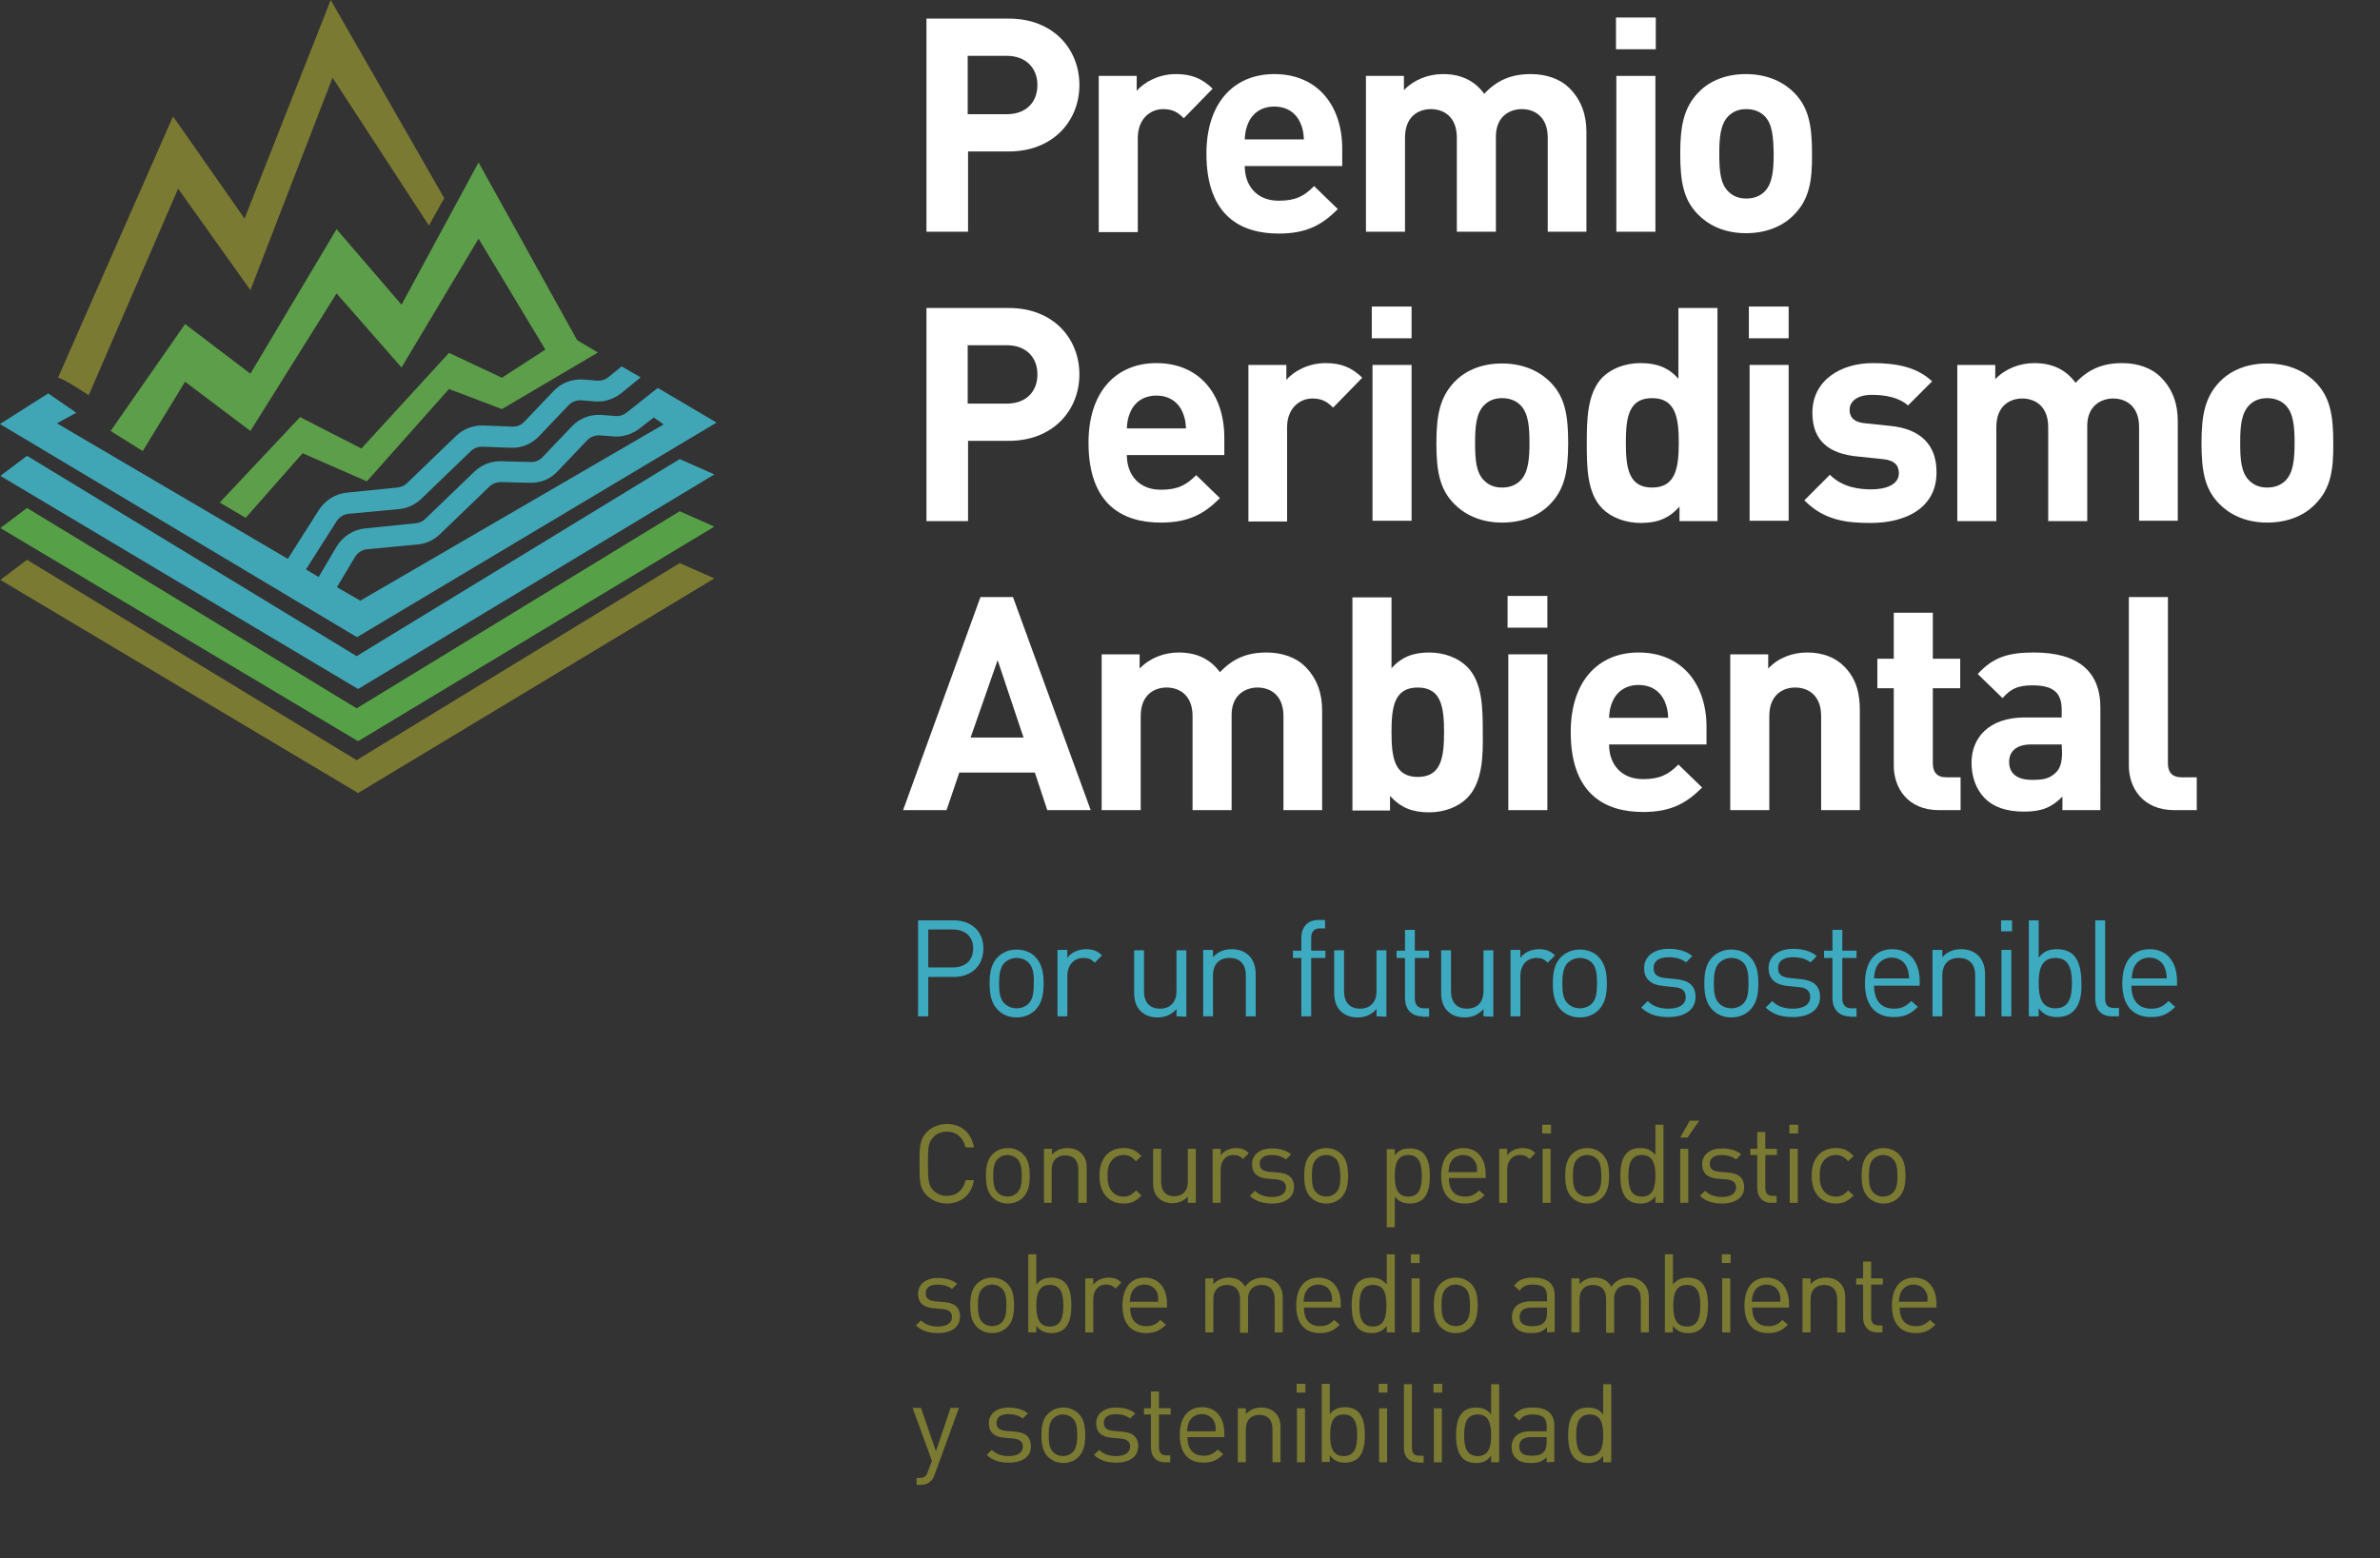 <?xml version="1.0" encoding="utf-8"?>
<!-- Generator: Adobe Illustrator 27.7.0, SVG Export Plug-In . SVG Version: 6.00 Build 0)  -->
<svg version="1.1" id="Layer_1" xmlns="http://www.w3.org/2000/svg" xmlns:xlink="http://www.w3.org/1999/xlink" x="0px" y="0px"
	 viewBox="0 0 652 427" style="enable-background:new 0 0 652 427;" xml:space="preserve">
<rect x="0" y="0" width="652" height="427" fill="#333333" stroke="none"/>
<style type="text/css">
	.st0{fill:#FFFFFF;}
	.st1{fill:#3DAAC0;}
	.st2{fill:#7B7A32;}
	.st3{fill:#40A6B6;}
	.st4{fill:#56A147;}
	.st5{fill:#5C9E49;}
</style>
<g>
	<path class="st0" d="M276.4,41.5h-11.2v22h-11.4V5.1h22.6c12.1,0,19.3,8.3,19.3,18.2S288.4,41.5,276.4,41.5z M275.8,15.3h-10.7v16
		h10.7c5.2,0,8.4-3.2,8.4-8C284.2,18.6,281,15.3,275.8,15.3z"/>
	<path class="st0" d="M324.3,32.4c-1.6-1.6-3-2.5-5.7-2.5c-3.3,0-6.9,2.5-6.9,7.9v25.8H301V20.8h10.4v4.1c2.1-2.5,6.2-4.6,10.7-4.6
		c4.2,0,7.1,1.1,10.1,4L324.3,32.4z"/>
	<path class="st0" d="M341,45.5c0,5.5,3.4,9.5,9.3,9.5c4.7,0,7-1.3,9.7-4l6.5,6.3c-4.3,4.3-8.5,6.7-16.2,6.7
		c-10.1,0-19.8-4.6-19.8-21.9c0-13.9,7.5-21.8,18.6-21.8c11.9,0,18.6,8.7,18.6,20.4v4.8C367.7,45.5,341,45.5,341,45.5z M356.2,33.6
		c-1.1-2.5-3.5-4.4-7.1-4.4s-6,1.9-7.1,4.4c-0.7,1.6-0.9,2.7-1,4.6h16.2C357.1,36.3,356.9,35.1,356.2,33.6z"/>
	<path class="st0" d="M424,63.5V37.7c0-5.8-3.7-7.8-7.1-7.8c-3.3,0-7.1,2-7.1,7.5v26.1h-10.7V37.7c0-5.8-3.7-7.8-7.1-7.8
		s-7.1,2-7.1,7.8v25.8h-10.7V20.8h10.4v3.9c2.8-2.9,6.7-4.4,10.7-4.4c4.8,0,8.6,1.7,11.3,5.4c3.6-3.8,7.5-5.4,12.8-5.4
		c4.3,0,8.1,1.4,10.5,3.8c3.4,3.4,4.7,7.5,4.7,12.1v27.3C434.6,63.5,424,63.5,424,63.5z"/>
	<path class="st0" d="M442.7,13.5V4.8h10.9v8.7H442.7z M442.8,63.5V20.8h10.7v42.7H442.8z"/>
	<path class="st0" d="M491.6,58.7c-2.6,2.8-7,5.2-13.3,5.2s-10.6-2.5-13.2-5.2c-3.9-4-4.8-8.9-4.8-16.6s1-12.5,4.8-16.6
		c2.6-2.8,6.9-5.2,13.2-5.2c6.3,0,10.7,2.5,13.3,5.2c3.9,4,4.8,8.9,4.8,16.6C496.5,49.9,495.5,54.7,491.6,58.7z M483.4,31.8
		c-1.2-1.2-2.9-1.9-5-1.9s-3.7,0.7-4.9,1.9c-2.2,2.2-2.5,5.9-2.5,10.3s0.2,8.2,2.5,10.4c1.2,1.2,2.8,1.9,4.9,1.9s3.8-0.7,5-1.9
		c2.2-2.2,2.5-6,2.5-10.4C485.8,37.7,485.6,34,483.4,31.8z"/>
	<path class="st0" d="M276.4,120.8h-11.2v22h-11.4V84.4h22.6c12.1,0,19.3,8.3,19.3,18.2S288.4,120.8,276.4,120.8z M275.8,94.6h-10.7
		v16h10.7c5.2,0,8.4-3.2,8.4-8C284.2,97.8,281,94.6,275.8,94.6z"/>
	<path class="st0" d="M308.7,124.7c0,5.5,3.4,9.5,9.3,9.5c4.7,0,7-1.3,9.7-4l6.5,6.3c-4.3,4.3-8.5,6.7-16.2,6.7
		c-10.1,0-19.8-4.6-19.8-21.9c0-13.9,7.5-21.8,18.6-21.8c11.9,0,18.6,8.7,18.6,20.4v4.8C335.4,124.7,308.7,124.7,308.7,124.7z
		 M323.9,112.8c-1.1-2.5-3.5-4.4-7.1-4.4s-6,1.9-7.1,4.4c-0.7,1.6-0.9,2.7-1,4.6h16.2C324.8,115.5,324.6,114.4,323.9,112.8z"/>
	<path class="st0" d="M365.2,111.7c-1.6-1.6-3-2.5-5.7-2.5c-3.3,0-6.9,2.5-6.9,7.9v25.8H342V100h10.4v4.1c2.1-2.5,6.2-4.6,10.7-4.6
		c4.2,0,7.1,1.1,10.1,4L365.2,111.7z"/>
	<path class="st0" d="M375.8,92.7V84h10.9v8.7H375.8z M376,142.8V100h10.7v42.7H376V142.8z"/>
	<path class="st0" d="M424.8,138c-2.6,2.8-7,5.2-13.3,5.2s-10.6-2.5-13.2-5.2c-3.9-4-4.8-8.9-4.8-16.6s1-12.5,4.8-16.6
		c2.6-2.8,6.9-5.2,13.2-5.2c6.3,0,10.7,2.5,13.3,5.2c3.9,4,4.8,8.9,4.8,16.6C429.6,129.2,428.6,134,424.8,138z M416.5,111
		c-1.2-1.2-2.9-1.9-5-1.9s-3.7,0.7-4.9,1.9c-2.2,2.2-2.5,5.9-2.5,10.3s0.2,8.2,2.5,10.4c1.2,1.2,2.8,1.9,4.9,1.9s3.8-0.7,5-1.9
		c2.2-2.2,2.5-6,2.5-10.4C419,116.9,418.7,113.2,416.5,111z"/>
	<path class="st0" d="M460.1,142.8v-4c-2.9,3.3-6.1,4.5-10.6,4.5c-4.2,0-8.1-1.5-10.5-3.9c-4.3-4.3-4.3-11.6-4.3-18s0.1-13.7,4.3-18
		c2.4-2.4,6.2-3.9,10.4-3.9c4.3,0,7.6,1.1,10.4,4.3V84.4h10.7v58.4H460.1z M452.6,109.1c-6.4,0-7.2,5.2-7.2,12.2
		c0,7,0.8,12.3,7.2,12.3c6.4,0,7.3-5.3,7.3-12.3C459.9,114.4,459,109.1,452.6,109.1z"/>
	<path class="st0" d="M479.1,92.7V84H490v8.7H479.1z M479.3,142.8V100H490v42.7h-10.7V142.8z"/>
	<path class="st0" d="M512.5,143.3c-6.7,0-12.8-0.7-18.2-6.2l7-7c3.5,3.5,8.1,4,11.4,4c3.7,0,7.5-1.2,7.5-4.4c0-2.1-1.1-3.6-4.5-3.9
		l-6.7-0.7c-7.7-0.7-12.5-4.1-12.5-12c0-8.9,7.8-13.6,16.5-13.6c6.6,0,12.2,1.1,16.3,5l-6.6,6.6c-2.5-2.2-6.2-2.9-9.9-2.9
		c-4.3,0-6.1,2-6.1,4.1c0,1.6,0.7,3.4,4.4,3.7l6.7,0.7c8.4,0.8,12.7,5.3,12.7,12.5C530.7,138.8,522.6,143.3,512.5,143.3z"/>
	<path class="st0" d="M586,142.8V117c0-5.8-3.7-7.8-7.1-7.8c-3.3,0-7.1,2-7.1,7.5v26.1h-10.7V117c0-5.8-3.7-7.8-7.1-7.8
		c-3.4,0-7.1,2-7.1,7.8v25.8h-10.7V100h10.4v3.9c2.8-2.9,6.7-4.4,10.7-4.4c4.8,0,8.6,1.7,11.3,5.4c3.6-3.8,7.5-5.4,12.8-5.4
		c4.3,0,8.1,1.4,10.5,3.8c3.4,3.4,4.7,7.5,4.7,12.1v27.3H586V142.8z"/>
	<path class="st0" d="M634.4,138c-2.6,2.8-7,5.2-13.3,5.2s-10.6-2.5-13.2-5.2c-3.9-4-4.8-8.9-4.8-16.6s1-12.5,4.8-16.6
		c2.6-2.8,6.9-5.2,13.2-5.2s10.7,2.5,13.3,5.2c3.9,4,4.8,8.9,4.8,16.6C639.3,129.2,638.3,134,634.4,138z M626.1,111
		c-1.2-1.2-2.9-1.9-5-1.9s-3.7,0.7-4.9,1.9c-2.2,2.2-2.5,5.9-2.5,10.3s0.2,8.2,2.5,10.4c1.2,1.2,2.8,1.9,4.9,1.9
		c2.1,0,3.8-0.7,5-1.9c2.2-2.2,2.5-6,2.5-10.4C628.6,116.9,628.3,113.2,626.1,111z"/>
	<path class="st0" d="M286.9,222l-3.4-10.3h-20.7l-3.5,10.3h-11.9l21.2-58.4h8.9l21.3,58.4H286.9z M273.3,180.9l-7.4,21.2h14.5
		L273.3,180.9z"/>
	<path class="st0" d="M351.6,222v-25.8c0-5.8-3.7-7.8-7.1-7.8c-3.3,0-7.1,2-7.1,7.5V222h-10.7v-25.8c0-5.8-3.7-7.8-7.1-7.8
		s-7.1,2-7.1,7.8V222h-10.7v-42.7h10.4v3.9c2.8-2.9,6.7-4.4,10.7-4.4c4.8,0,8.6,1.7,11.3,5.4c3.6-3.8,7.5-5.4,12.8-5.4
		c4.3,0,8.1,1.4,10.5,3.8c3.4,3.4,4.7,7.5,4.7,12.1V222H351.6z"/>
	<path class="st0" d="M401.9,218.7c-2.4,2.4-6.2,3.9-10.4,3.9c-4.5,0-7.7-1.2-10.7-4.5v4h-10.3v-58.4h10.7v19.4
		c2.8-3.1,6-4.3,10.3-4.3c4.2,0,8,1.5,10.4,3.9c4.3,4.3,4.3,11.6,4.3,18C406.3,207,406.2,214.4,401.9,218.7z M388.4,188.4
		c-6.4,0-7.2,5.2-7.2,12.2s0.8,12.3,7.2,12.3c6.4,0,7.2-5.3,7.2-12.3C395.6,193.7,394.8,188.4,388.4,188.4z"/>
	<path class="st0" d="M413,172v-8.7h10.9v8.7H413z M413.2,222v-42.7h10.7V222H413.2z"/>
	<path class="st0" d="M440.8,204c0,5.5,3.4,9.5,9.3,9.5c4.7,0,7-1.3,9.7-4l6.5,6.3c-4.3,4.3-8.5,6.7-16.2,6.7
		c-10.1,0-19.8-4.6-19.8-21.9c0-13.9,7.5-21.8,18.6-21.8c11.9,0,18.6,8.7,18.6,20.4v4.8H440.8z M456,192.1c-1.1-2.5-3.5-4.4-7.1-4.4
		s-6,1.9-7.1,4.4c-0.7,1.6-0.9,2.7-1,4.6H457C456.9,194.8,456.7,193.7,456,192.1z"/>
	<path class="st0" d="M498.9,222v-25.8c0-5.8-3.7-7.8-7.1-7.8s-7.1,2-7.1,7.8V222H474v-42.7h10.4v3.9c2.8-3,6.7-4.4,10.7-4.4
		c4.3,0,7.7,1.4,10.1,3.8c3.4,3.4,4.3,7.5,4.3,12.1V222H498.9z"/>
	<path class="st0" d="M531.2,222c-8.7,0-12.4-6.2-12.4-12.2v-21.2h-4.5v-8.1h4.5v-12.6h10.7v12.6h7.5v8.1h-7.5v20.5
		c0,2.5,1.1,3.9,3.7,3.9h3.9v9H531.2z"/>
	<path class="st0" d="M565,222v-3.7c-2.9,2.9-5.6,4.1-10.5,4.1c-4.8,0-8.4-1.2-10.9-3.8c-2.3-2.4-3.5-5.8-3.5-9.6
		c0-6.8,4.7-12.4,14.6-12.4h10.1v-2.1c0-4.7-2.3-6.7-8-6.7c-4.1,0-6,1-8.2,3.5l-6.8-6.6c4.2-4.6,8.3-5.9,15.4-5.9
		c12,0,18.2,5.1,18.2,15.1V222H565z M564.8,204h-8.4c-3.9,0-6,1.8-6,4.8s2,4.9,6.2,4.9c3,0,4.8-0.2,6.7-2.1c1.1-1.1,1.6-2.8,1.6-5.4
		L564.8,204L564.8,204z"/>
	<path class="st0" d="M595.7,222c-8.8,0-12.5-6.2-12.5-12.2v-46.2h10.7v45.5c0,2.5,1.1,3.9,3.8,3.9h4.1v9H595.7z"/>
</g>
<g>
	<path class="st1" d="M261.3,267.7h-7v10.8h-2.8v-26.3h9.8c4.8,0,8.1,3,8.1,7.7C269.4,264.7,266.1,267.7,261.3,267.7z M261,254.7
		h-6.7v10.4h6.7c3.3,0,5.6-1.8,5.6-5.2C266.6,256.5,264.3,254.7,261,254.7z"/>
	<path class="st1" d="M283.7,276.7c-1.3,1.3-3,2.1-5.2,2.1s-3.9-0.8-5.2-2.1c-1.8-1.9-2.2-4.4-2.2-7.2s0.4-5.4,2.2-7.2
		c1.3-1.3,3-2.1,5.2-2.1s4,0.8,5.2,2.1c1.8,1.9,2.2,4.4,2.2,7.2S285.5,274.8,283.7,276.7z M281.8,263.8c-0.8-0.8-2-1.3-3.3-1.3
		s-2.4,0.5-3.3,1.3c-1.3,1.3-1.5,3.6-1.5,5.6s0.1,4.3,1.5,5.6c0.8,0.8,2,1.3,3.3,1.3s2.5-0.5,3.3-1.3c1.3-1.3,1.4-3.6,1.4-5.6
		C283.3,267.4,283.1,265.1,281.8,263.8z"/>
	<path class="st1" d="M299.9,263.8c-1-1-1.7-1.3-3.1-1.3c-2.7,0-4.4,2.1-4.4,4.9v11.1h-2.7v-18.2h2.7v2.2c1-1.5,3-2.4,5.1-2.4
		c1.7,0,3.1,0.4,4.4,1.7L299.9,263.8z"/>
	<path class="st1" d="M322.3,278.5v-2c-1.3,1.5-3.1,2.3-5.1,2.3s-3.6-0.6-4.7-1.7c-1.3-1.3-1.8-3-1.8-5.1v-11.6h2.7v11.2
		c0,3.2,1.7,4.8,4.4,4.8c2.7,0,4.5-1.7,4.5-4.8v-11.2h2.7v18.2L322.3,278.5L322.3,278.5z"/>
	<path class="st1" d="M341.3,278.5v-11.2c0-3.2-1.7-4.8-4.5-4.8s-4.5,1.7-4.5,4.8v11.2h-2.7v-18.2h2.7v2c1.3-1.5,3.1-2.2,5.1-2.2
		s3.5,0.6,4.7,1.7c1.3,1.3,1.9,3,1.9,5.1v11.6H341.3z"/>
	<path class="st1" d="M359.2,262.5v16h-2.7v-16h-2.3v-2h2.3V257c0-2.7,1.5-4.9,4.6-4.9h1.9v2.3h-1.4c-1.7,0-2.4,1-2.4,2.7v3.4h3.9v2
		H359.2z"/>
	<path class="st1" d="M377.1,278.5v-2c-1.3,1.5-3.1,2.3-5.1,2.3s-3.6-0.6-4.7-1.7c-1.3-1.3-1.8-3-1.8-5.1v-11.6h2.7v11.2
		c0,3.2,1.7,4.8,4.4,4.8c2.7,0,4.5-1.7,4.5-4.8v-11.2h2.7v18.2L377.1,278.5L377.1,278.5z"/>
	<path class="st1" d="M389.6,278.5c-3.1,0-4.7-2.2-4.7-4.9v-11.1h-2.3v-2h2.3v-5.7h2.7v5.7h3.9v2h-3.9v11.1c0,1.7,0.8,2.7,2.5,2.7
		h1.4v2.3h-1.9V278.5z"/>
	<path class="st1" d="M406.4,278.5v-2c-1.3,1.5-3.1,2.3-5.1,2.3s-3.6-0.6-4.7-1.7c-1.3-1.3-1.8-3-1.8-5.1v-11.6h2.7v11.2
		c0,3.2,1.7,4.8,4.4,4.8c2.7,0,4.5-1.7,4.5-4.8v-11.2h2.7v18.2L406.4,278.5L406.4,278.5z"/>
	<path class="st1" d="M424,263.8c-1-1-1.7-1.3-3.1-1.3c-2.7,0-4.4,2.1-4.4,4.9v11.1h-2.7v-18.2h2.7v2.2c1-1.5,3-2.4,5.1-2.4
		c1.7,0,3.1,0.4,4.4,1.7L424,263.8z"/>
	<path class="st1" d="M438,276.7c-1.3,1.3-3,2.1-5.2,2.1s-3.9-0.8-5.2-2.1c-1.8-1.9-2.2-4.4-2.2-7.2s0.4-5.4,2.2-7.2
		c1.3-1.3,3-2.1,5.2-2.1s4,0.8,5.2,2.1c1.8,1.9,2.2,4.4,2.2,7.2S439.8,274.8,438,276.7z M436.1,263.8c-0.8-0.8-2-1.3-3.3-1.3
		s-2.4,0.5-3.3,1.3c-1.3,1.3-1.5,3.6-1.5,5.6s0.1,4.3,1.5,5.6c0.8,0.8,2,1.3,3.3,1.3s2.5-0.5,3.3-1.3c1.3-1.3,1.4-3.6,1.4-5.6
		S437.4,265.1,436.1,263.8z"/>
	<path class="st1" d="M457.1,278.7c-3.1,0-5.5-0.7-7.5-2.6l1.8-1.8c1.4,1.5,3.4,2.1,5.6,2.1c3,0,4.8-1.1,4.8-3.2
		c0-1.6-0.9-2.5-3-2.7l-3-0.3c-3.5-0.3-5.4-1.9-5.4-4.9c0-3.3,2.8-5.3,6.7-5.3c2.6,0,4.9,0.6,6.5,2l-1.7,1.7c-1.3-1-3-1.4-4.8-1.4
		c-2.7,0-4.1,1.1-4.1,3c0,1.6,0.9,2.5,3.2,2.7l2.9,0.3c3.2,0.3,5.4,1.5,5.4,4.9C464.5,276.7,461.5,278.7,457.1,278.7z"/>
	<path class="st1" d="M479.5,276.7c-1.3,1.3-3,2.1-5.2,2.1s-3.9-0.8-5.2-2.1c-1.8-1.9-2.2-4.4-2.2-7.2s0.4-5.4,2.2-7.2
		c1.3-1.3,3-2.1,5.2-2.1s4,0.8,5.2,2.1c1.8,1.9,2.2,4.4,2.2,7.2S481.3,274.8,479.5,276.7z M477.6,263.8c-0.8-0.8-2-1.3-3.3-1.3
		s-2.4,0.5-3.3,1.3c-1.3,1.3-1.5,3.6-1.5,5.6s0.1,4.3,1.5,5.6c0.8,0.8,2,1.3,3.3,1.3s2.5-0.5,3.3-1.3c1.3-1.3,1.4-3.6,1.4-5.6
		S478.9,265.1,477.6,263.8z"/>
	<path class="st1" d="M491.2,278.7c-3.1,0-5.5-0.7-7.5-2.6l1.8-1.8c1.4,1.5,3.4,2.1,5.6,2.1c3,0,4.8-1.1,4.8-3.2
		c0-1.6-0.9-2.5-3-2.7l-3-0.3c-3.5-0.3-5.4-1.9-5.4-4.9c0-3.3,2.8-5.3,6.7-5.3c2.6,0,4.9,0.6,6.5,2l-1.7,1.7c-1.3-1-3-1.4-4.8-1.4
		c-2.7,0-4.1,1.1-4.1,3c0,1.6,0.9,2.5,3.2,2.7l2.9,0.3c3.2,0.3,5.4,1.5,5.4,4.9C498.6,276.7,495.6,278.7,491.2,278.7z"/>
	<path class="st1" d="M506.7,278.5c-3.1,0-4.7-2.2-4.7-4.9v-11.1h-2.3v-2h2.3v-5.7h2.7v5.7h3.9v2h-3.9v11.1c0,1.7,0.8,2.7,2.5,2.7
		h1.4v2.3h-1.9V278.5z"/>
	<path class="st1" d="M513.4,270.1c0,4,1.9,6.3,5.4,6.3c2.1,0,3.3-0.6,4.8-2.1l1.8,1.6c-1.8,1.8-3.5,2.8-6.6,2.8
		c-4.8,0-7.9-2.9-7.9-9.3c0-5.9,2.8-9.3,7.5-9.3c4.7,0,7.5,3.4,7.5,8.8v1.2H513.4z M522.4,265.1c-0.7-1.7-2.3-2.7-4.2-2.7
		s-3.5,1.1-4.2,2.7c-0.4,1-0.5,1.6-0.6,3h9.6C522.9,266.6,522.8,266.1,522.4,265.1z"/>
	<path class="st1" d="M541.1,278.5v-11.2c0-3.2-1.7-4.8-4.5-4.8s-4.5,1.7-4.5,4.8v11.2h-2.7v-18.2h2.7v2c1.3-1.5,3.1-2.2,5.1-2.2
		s3.5,0.6,4.7,1.7c1.3,1.3,1.9,3,1.9,5.1v11.6H541.1z"/>
	<path class="st1" d="M548.2,255.2v-3h3v3H548.2z M548.3,278.5v-18.2h2.7v18.2H548.3z"/>
	<path class="st1" d="M568,277.1c-1,1-2.6,1.6-4.4,1.6c-2,0-3.7-0.5-5.1-2.4v2.2h-2.7v-26.3h2.7v10.2c1.5-1.9,3.1-2.3,5.1-2.3
		c1.8,0,3.5,0.6,4.4,1.6c1.8,1.8,2.2,4.9,2.2,7.7C570.3,272.3,569.9,275.3,568,277.1z M563.1,262.5c-4,0-4.6,3.4-4.6,6.9
		s0.6,6.9,4.6,6.9c3.9,0,4.5-3.4,4.5-6.9S567,262.5,563.1,262.5z"/>
	<path class="st1" d="M578.6,278.5c-3.2,0-4.6-2.1-4.6-4.8v-21.5h2.7v21.3c0,1.8,0.6,2.7,2.4,2.7h1.4v2.3H578.6z"/>
	<path class="st1" d="M583.9,270.1c0,4,1.9,6.3,5.4,6.3c2.1,0,3.3-0.6,4.8-2.1l1.8,1.6c-1.8,1.8-3.5,2.8-6.6,2.8
		c-4.8,0-7.9-2.9-7.9-9.3c0-5.9,2.8-9.3,7.5-9.3s7.5,3.4,7.5,8.8v1.2H583.9z M593,265.1c-0.7-1.7-2.3-2.7-4.2-2.7s-3.5,1.1-4.2,2.7
		c-0.4,1-0.5,1.6-0.6,3h9.6C593.5,266.6,593.4,266.1,593,265.1z"/>
</g>
<g>
	<path class="st2" d="M259.4,329.8c-2.1,0-4-0.8-5.5-2.2c-2-2-2-4.1-2-8.7c0-4.5,0-6.6,2-8.7c1.4-1.4,3.4-2.2,5.5-2.2
		c3.8,0,6.7,2.3,7.4,6.4h-2.3c-0.6-2.6-2.4-4.3-5.1-4.3c-1.4,0-2.8,0.5-3.7,1.5c-1.4,1.4-1.5,2.9-1.5,7.3c0,4.5,0.2,6,1.5,7.3
		c0.9,1,2.3,1.5,3.7,1.5c2.7,0,4.6-1.7,5.1-4.3h2.3C266.2,327.4,263.2,329.8,259.4,329.8z"/>
	<path class="st2" d="M280.3,328.1c-1,1-2.4,1.7-4.2,1.7s-3.2-0.7-4.2-1.7c-1.5-1.5-1.8-3.6-1.8-5.9s0.3-4.4,1.8-5.9
		c1-1,2.4-1.7,4.2-1.7s3.2,0.7,4.2,1.7c1.5,1.5,1.8,3.6,1.8,5.9C282.1,324.5,281.8,326.5,280.3,328.1z M278.7,317.6
		c-0.7-0.7-1.7-1.1-2.7-1.1c-1.1,0-2,0.4-2.7,1.1c-1.1,1.1-1.2,2.9-1.2,4.6s0.1,3.5,1.2,4.6c0.7,0.7,1.6,1.1,2.7,1.1s2-0.4,2.7-1.1
		c1.1-1.1,1.2-2.9,1.2-4.6C279.9,320.5,279.8,318.7,278.7,317.6z"/>
	<path class="st2" d="M295.4,329.6v-9.1c0-2.6-1.4-3.9-3.6-3.9s-3.7,1.4-3.7,3.9v9.1H286v-14.8h2.2v1.6c1.1-1.2,2.5-1.8,4.2-1.8
		c1.6,0,2.9,0.5,3.8,1.4c1.1,1,1.5,2.4,1.5,4.1v9.5L295.4,329.6L295.4,329.6z"/>
	<path class="st2" d="M307.8,329.8c-3.7,0-6.6-2.5-6.6-7.6s2.8-7.6,6.6-7.6c2,0,3.3,0.5,4.9,2.2l-1.5,1.4c-1.1-1.2-2-1.7-3.4-1.7
		s-2.6,0.6-3.4,1.7c-0.7,1-1,2.1-1,4s0.3,3,1,4c0.8,1.1,2,1.7,3.4,1.7s2.3-0.5,3.4-1.7l1.5,1.4C311.2,329.2,309.9,329.8,307.8,329.8
		z"/>
	<path class="st2" d="M325.4,329.6v-1.7c-1.1,1.2-2.5,1.8-4.2,1.8c-1.6,0-2.9-0.5-3.8-1.4c-1.1-1-1.5-2.4-1.5-4.1v-9.4h2.2v9.1
		c0,2.6,1.4,3.9,3.6,3.9s3.7-1.4,3.7-3.9v-9.1h2.2v14.8L325.4,329.6L325.4,329.6z"/>
	<path class="st2" d="M340.5,317.6c-0.8-0.8-1.4-1.1-2.6-1.1c-2.2,0-3.5,1.7-3.5,4v9.1h-2.2v-14.8h2.2v1.8c0.8-1.2,2.4-2,4.2-2
		c1.4,0,2.5,0.3,3.5,1.4L340.5,317.6z"/>
	<path class="st2" d="M348.5,329.8c-2.5,0-4.5-0.6-6.1-2.1l1.4-1.4c1.2,1.2,2.8,1.7,4.6,1.7c2.4,0,3.9-0.9,3.9-2.6
		c0-1.3-0.8-2-2.5-2.2l-2.4-0.2c-2.9-0.2-4.4-1.5-4.4-4c0-2.7,2.3-4.3,5.4-4.3c2.1,0,4,0.5,5.3,1.6l-1.4,1.4
		c-1.1-0.8-2.4-1.2-3.9-1.2c-2.2,0-3.3,0.9-3.3,2.4c0,1.3,0.7,2,2.6,2.2l2.4,0.2c2.6,0.2,4.4,1.2,4.4,4
		C354.5,328.1,352.1,329.8,348.5,329.8z"/>
	<path class="st2" d="M367.5,328.1c-1,1-2.4,1.7-4.2,1.7s-3.2-0.7-4.2-1.7c-1.5-1.5-1.8-3.6-1.8-5.9s0.3-4.4,1.8-5.9
		c1-1,2.4-1.7,4.2-1.7s3.2,0.7,4.2,1.7c1.5,1.5,1.8,3.6,1.8,5.9S369,326.5,367.5,328.1z M366,317.6c-0.7-0.7-1.7-1.1-2.7-1.1
		c-1.1,0-2,0.4-2.7,1.1c-1.1,1.1-1.2,2.9-1.2,4.6s0.1,3.5,1.2,4.6c0.7,0.7,1.6,1.1,2.7,1.1s2-0.4,2.7-1.1c1.1-1.1,1.2-2.9,1.2-4.6
		C367.1,320.5,367,318.7,366,317.6z"/>
	<path class="st2" d="M389.9,328.5c-0.8,0.8-2.1,1.3-3.6,1.3c-1.6,0-3-0.4-4.2-1.9v8.4h-2.2v-21.4h2.2v1.7c1.2-1.6,2.6-1.9,4.2-1.9
		c1.5,0,2.8,0.5,3.6,1.3c1.5,1.5,1.8,4,1.8,6.3C391.7,324.5,391.4,327,389.9,328.5z M385.8,316.5c-3.2,0-3.7,2.8-3.7,5.7
		c0,2.9,0.5,5.7,3.7,5.7s3.7-2.8,3.7-5.7S389,316.5,385.8,316.5z"/>
	<path class="st2" d="M396.9,322.8c0,3.2,1.5,5.1,4.4,5.1c1.7,0,2.7-0.5,3.9-1.7l1.5,1.3c-1.5,1.5-2.9,2.3-5.4,2.3
		c-3.9,0-6.5-2.3-6.5-7.6c0-4.8,2.3-7.6,6.1-7.6c3.8,0,6.1,2.8,6.1,7.2v1L396.9,322.8L396.9,322.8z M404.3,318.7
		c-0.6-1.4-1.9-2.2-3.5-2.2s-2.9,0.9-3.5,2.2c-0.3,0.8-0.4,1.3-0.5,2.5h7.8C404.7,319.9,404.6,319.5,404.3,318.7z"/>
	<path class="st2" d="M419,317.6c-0.8-0.8-1.4-1.1-2.6-1.1c-2.2,0-3.5,1.7-3.5,4v9.1h-2.2v-14.8h2.2v1.8c0.8-1.2,2.4-2,4.2-2
		c1.4,0,2.5,0.3,3.5,1.4L419,317.6z"/>
	<path class="st2" d="M422.5,310.6v-2.4h2.4v2.4H422.5z M422.6,329.6v-14.8h2.2v14.8H422.6z"/>
	<path class="st2" d="M439,328.1c-1,1-2.4,1.7-4.2,1.7c-1.8,0-3.2-0.7-4.2-1.7c-1.5-1.5-1.8-3.6-1.8-5.9s0.3-4.4,1.8-5.9
		c1-1,2.4-1.7,4.2-1.7c1.8,0,3.2,0.7,4.2,1.7c1.5,1.5,1.8,3.6,1.8,5.9S440.5,326.5,439,328.1z M437.5,317.6
		c-0.7-0.7-1.7-1.1-2.7-1.1c-1.1,0-2,0.4-2.7,1.1c-1.1,1.1-1.2,2.9-1.2,4.6s0.1,3.5,1.2,4.6c0.7,0.7,1.6,1.1,2.7,1.1s2-0.4,2.7-1.1
		c1.1-1.1,1.2-2.9,1.2-4.6C438.6,320.5,438.6,318.7,437.5,317.6z"/>
	<path class="st2" d="M453.5,329.6v-1.8c-1.2,1.6-2.6,2-4.2,2c-1.5,0-2.8-0.5-3.6-1.3c-1.5-1.5-1.8-4-1.8-6.3s0.3-4.8,1.8-6.3
		c0.8-0.8,2.1-1.3,3.6-1.3c1.6,0,3,0.4,4.2,1.9v-8.3h2.2v21.4L453.5,329.6L453.5,329.6z M449.8,316.5c-3.2,0-3.7,2.8-3.7,5.7
		c0,2.9,0.5,5.7,3.7,5.7s3.7-2.8,3.7-5.7S453,316.5,449.8,316.5z"/>
	<path class="st2" d="M462.3,311.7h-2l2.6-4.6h2.6L462.3,311.7z M460.3,329.6v-14.8h2.2v14.8H460.3z"/>
	<path class="st2" d="M471.8,329.8c-2.5,0-4.5-0.6-6.1-2.1l1.4-1.4c1.2,1.2,2.8,1.7,4.6,1.7c2.4,0,3.9-0.9,3.9-2.6
		c0-1.3-0.8-2-2.5-2.2l-2.4-0.2c-2.9-0.2-4.4-1.5-4.4-4c0-2.7,2.3-4.3,5.4-4.3c2.1,0,4,0.5,5.3,1.6l-1.4,1.4
		c-1.1-0.8-2.4-1.2-3.9-1.2c-2.2,0-3.3,0.9-3.3,2.4c0,1.3,0.7,2,2.6,2.2l2.4,0.2c2.6,0.2,4.4,1.2,4.4,4
		C477.9,328.1,475.4,329.8,471.8,329.8z"/>
	<path class="st2" d="M485.2,329.6c-2.5,0-3.8-1.8-3.8-4v-9.1h-1.9v-1.7h1.9v-4.6h2.2v4.6h3.2v1.7h-3.2v9c0,1.4,0.6,2.2,2,2.2h1.1
		v1.9H485.2z"/>
	<path class="st2" d="M490.2,310.6v-2.4h2.4v2.4H490.2z M490.3,329.6v-14.8h2.2v14.8H490.3z"/>
	<path class="st2" d="M502.9,329.8c-3.7,0-6.6-2.5-6.6-7.6s2.8-7.6,6.6-7.6c2,0,3.3,0.5,4.9,2.2l-1.5,1.4c-1.1-1.2-2-1.7-3.4-1.7
		s-2.6,0.6-3.4,1.7c-0.7,1-1,2.1-1,4s0.3,3,1,4c0.8,1.1,2,1.7,3.4,1.7s2.3-0.5,3.4-1.7l1.5,1.4C506.2,329.2,504.9,329.8,502.9,329.8
		z"/>
	<path class="st2" d="M520.2,328.1c-1,1-2.4,1.7-4.2,1.7s-3.2-0.7-4.2-1.7c-1.5-1.5-1.8-3.6-1.8-5.9s0.3-4.4,1.8-5.9
		c1-1,2.4-1.7,4.2-1.7s3.2,0.7,4.2,1.7c1.5,1.5,1.8,3.6,1.8,5.9S521.7,326.5,520.2,328.1z M518.6,317.6c-0.7-0.7-1.7-1.1-2.7-1.1
		c-1.1,0-2,0.4-2.7,1.1c-1.1,1.1-1.2,2.9-1.2,4.6s0.1,3.5,1.2,4.6c0.7,0.7,1.6,1.1,2.7,1.1c1.1,0,2-0.4,2.7-1.1
		c1.1-1.1,1.2-2.9,1.2-4.6S519.7,318.7,518.6,317.6z"/>
	<path class="st2" d="M257,365.3c-2.5,0-4.5-0.6-6.1-2.1l1.4-1.4c1.2,1.2,2.8,1.7,4.6,1.7c2.4,0,3.9-0.9,3.9-2.6
		c0-1.3-0.8-2-2.5-2.2l-2.4-0.2c-2.9-0.2-4.4-1.5-4.4-4c0-2.7,2.3-4.3,5.4-4.3c2.1,0,4,0.5,5.3,1.6l-1.4,1.4
		c-1.1-0.8-2.4-1.2-3.9-1.2c-2.2,0-3.3,0.9-3.3,2.4c0,1.3,0.7,2,2.6,2.2l2.4,0.2c2.6,0.2,4.4,1.2,4.4,4
		C263,363.6,260.6,365.3,257,365.3z"/>
	<path class="st2" d="M276,363.6c-1,1-2.4,1.7-4.2,1.7c-1.8,0-3.2-0.7-4.2-1.7c-1.5-1.5-1.8-3.6-1.8-5.9s0.3-4.4,1.8-5.9
		c1-1,2.4-1.7,4.2-1.7c1.8,0,3.2,0.7,4.2,1.7c1.5,1.5,1.8,3.6,1.8,5.9S277.5,362.1,276,363.6z M274.5,353.1
		c-0.7-0.7-1.7-1.1-2.7-1.1c-1.1,0-2,0.4-2.7,1.1c-1.1,1.1-1.2,2.9-1.2,4.6s0.1,3.5,1.2,4.6c0.7,0.7,1.6,1.1,2.7,1.1s2-0.4,2.7-1.1
		c1.1-1.1,1.2-2.9,1.2-4.6C275.7,356.1,275.6,354.2,274.5,353.1z"/>
	<path class="st2" d="M291.7,364c-0.8,0.8-2.1,1.3-3.6,1.3c-1.6,0-3-0.4-4.2-2v1.8h-2.2v-21.4h2.2v8.3c1.2-1.5,2.6-1.9,4.2-1.9
		c1.5,0,2.8,0.5,3.6,1.3c1.5,1.5,1.8,4,1.8,6.3C293.5,360,293.2,362.5,291.7,364z M287.6,352.1c-3.2,0-3.7,2.8-3.7,5.7
		c0,2.9,0.5,5.7,3.7,5.7s3.7-2.8,3.7-5.7C291.3,354.8,290.8,352.1,287.6,352.1z"/>
	<path class="st2" d="M305.6,353.1c-0.8-0.8-1.4-1.1-2.6-1.1c-2.2,0-3.5,1.7-3.5,4v9.1h-2.2v-14.8h2.2v1.8c0.8-1.2,2.4-2,4.2-2
		c1.4,0,2.5,0.3,3.5,1.4L305.6,353.1z"/>
	<path class="st2" d="M309.6,358.3c0,3.2,1.5,5.1,4.4,5.1c1.7,0,2.7-0.5,3.9-1.7l1.5,1.3c-1.5,1.5-2.9,2.3-5.4,2.3
		c-3.9,0-6.5-2.3-6.5-7.6c0-4.8,2.3-7.6,6.1-7.6c3.8,0,6.1,2.8,6.1,7.2v1L309.6,358.3L309.6,358.3z M317,354.2
		c-0.6-1.4-1.9-2.2-3.5-2.2s-2.9,0.9-3.5,2.2c-0.3,0.8-0.4,1.3-0.5,2.5h7.8C317.3,355.5,317.3,355,317,354.2z"/>
	<path class="st2" d="M349.2,365.1V356c0-2.6-1.4-3.9-3.6-3.9s-3.7,1.4-3.7,3.7v9.4h-2.2V356c0-2.6-1.4-3.9-3.6-3.9
		s-3.7,1.4-3.7,3.9v9.1h-2.2v-14.8h2.2v1.6c1.1-1.2,2.5-1.8,4.2-1.8c2,0,3.6,0.8,4.5,2.5c1.1-1.6,2.8-2.5,4.9-2.5
		c1.6,0,2.9,0.5,3.8,1.4c1.1,1,1.6,2.4,1.6,4.1v9.5L349.2,365.1L349.2,365.1z"/>
	<path class="st2" d="M357.2,358.3c0,3.2,1.5,5.1,4.4,5.1c1.7,0,2.7-0.5,3.9-1.7l1.5,1.3c-1.5,1.5-2.9,2.3-5.4,2.3
		c-3.9,0-6.5-2.3-6.5-7.6c0-4.8,2.3-7.6,6.1-7.6c3.8,0,6.1,2.8,6.1,7.2v1L357.2,358.3L357.2,358.3z M364.6,354.2
		c-0.6-1.4-1.9-2.2-3.5-2.2s-2.9,0.9-3.5,2.2c-0.3,0.8-0.4,1.3-0.5,2.5h7.8C364.9,355.5,364.9,355,364.6,354.2z"/>
	<path class="st2" d="M379.9,365.1v-1.8c-1.2,1.6-2.6,2-4.2,2c-1.5,0-2.8-0.5-3.6-1.3c-1.5-1.5-1.8-4-1.8-6.3s0.3-4.8,1.8-6.3
		c0.8-0.8,2.1-1.3,3.6-1.3c1.6,0,3,0.4,4.2,1.9v-8.3h2.2v21.4L379.9,365.1L379.9,365.1z M376.1,352.1c-3.2,0-3.7,2.8-3.7,5.7
		c0,2.9,0.5,5.7,3.7,5.7s3.7-2.8,3.7-5.7C379.8,354.8,379.4,352.1,376.1,352.1z"/>
	<path class="st2" d="M386.5,346.1v-2.4h2.4v2.4H386.5z M386.7,365.1v-14.8h2.2v14.8H386.7z"/>
	<path class="st2" d="M403,363.6c-1,1-2.4,1.7-4.2,1.7c-1.8,0-3.2-0.7-4.2-1.7c-1.5-1.5-1.8-3.6-1.8-5.9s0.3-4.4,1.8-5.9
		c1-1,2.4-1.7,4.2-1.7c1.8,0,3.2,0.7,4.2,1.7c1.5,1.5,1.8,3.6,1.8,5.9S404.5,362.1,403,363.6z M401.5,353.1
		c-0.7-0.7-1.7-1.1-2.7-1.1c-1.1,0-2,0.4-2.7,1.1c-1.1,1.1-1.2,2.9-1.2,4.6s0.1,3.5,1.2,4.6c0.7,0.7,1.6,1.1,2.7,1.1s2-0.4,2.7-1.1
		c1.1-1.1,1.2-2.9,1.2-4.6C402.7,356.1,402.6,354.2,401.5,353.1z"/>
	<path class="st2" d="M423.8,365.1v-1.4c-1.2,1.2-2.3,1.6-4.3,1.6s-3.2-0.4-4.2-1.4c-0.7-0.7-1.1-1.8-1.1-3c0-2.6,1.8-4.3,5.1-4.3
		h4.5v-1.4c0-2.2-1.1-3.2-3.8-3.2c-1.9,0-2.9,0.5-3.7,1.7l-1.5-1.4c1.3-1.7,2.8-2.2,5.2-2.2c4,0,5.9,1.7,5.9,4.9v10L423.8,365.1
		L423.8,365.1z M423.8,358.3h-4.2c-2.2,0-3.3,0.9-3.3,2.6s1.1,2.5,3.4,2.5c1.3,0,2.4-0.1,3.3-1c0.5-0.5,0.8-1.3,0.8-2.6L423.8,358.3
		L423.8,358.3z"/>
	<path class="st2" d="M449.5,365.1V356c0-2.6-1.4-3.9-3.6-3.9s-3.7,1.4-3.7,3.7v9.4H440V356c0-2.6-1.4-3.9-3.6-3.9s-3.7,1.4-3.7,3.9
		v9.1h-2.2v-14.8h2.2v1.6c1.1-1.2,2.5-1.8,4.2-1.8c2,0,3.6,0.8,4.5,2.5c1.1-1.6,2.8-2.5,4.9-2.5c1.6,0,2.9,0.5,3.8,1.4
		c1.1,1,1.6,2.4,1.6,4.1v9.5L449.5,365.1L449.5,365.1z"/>
	<path class="st2" d="M466.1,364c-0.8,0.8-2.1,1.3-3.6,1.3c-1.6,0-3-0.4-4.2-2v1.8h-2.2v-21.4h2.2v8.3c1.2-1.5,2.6-1.9,4.2-1.9
		c1.5,0,2.8,0.5,3.6,1.3c1.5,1.5,1.8,4,1.8,6.3C467.9,360,467.6,362.5,466.1,364z M462.1,352.1c-3.2,0-3.7,2.8-3.7,5.7
		c0,2.9,0.5,5.7,3.7,5.7s3.7-2.8,3.7-5.7C465.8,354.8,465.3,352.1,462.1,352.1z"/>
	<path class="st2" d="M471.7,346.1v-2.4h2.4v2.4H471.7z M471.8,365.1v-14.8h2.2v14.8H471.8z"/>
	<path class="st2" d="M480,358.3c0,3.2,1.5,5.1,4.4,5.1c1.7,0,2.7-0.5,3.9-1.7l1.5,1.3c-1.5,1.5-2.9,2.3-5.4,2.3
		c-3.9,0-6.5-2.3-6.5-7.6c0-4.8,2.3-7.6,6.1-7.6c3.8,0,6.1,2.8,6.1,7.2v1L480,358.3L480,358.3z M487.4,354.2
		c-0.6-1.4-1.9-2.2-3.5-2.2s-2.9,0.9-3.5,2.2c-0.3,0.8-0.4,1.3-0.5,2.5h7.8C487.8,355.5,487.7,355,487.4,354.2z"/>
	<path class="st2" d="M503.3,365.1V356c0-2.6-1.4-3.9-3.6-3.9s-3.7,1.4-3.7,3.9v9.1h-2.2v-14.8h2.2v1.6c1.1-1.2,2.5-1.8,4.2-1.8
		c1.6,0,2.9,0.5,3.8,1.4c1.1,1,1.5,2.4,1.5,4.1v9.5L503.3,365.1L503.3,365.1z"/>
	<path class="st2" d="M514.2,365.1c-2.5,0-3.8-1.8-3.8-4V352h-1.9v-1.7h1.9v-4.6h2.2v4.6h3.2v1.7h-3.2v9c0,1.4,0.6,2.2,2,2.2h1.1
		v1.9H514.2z"/>
	<path class="st2" d="M520.4,358.3c0,3.2,1.5,5.1,4.4,5.1c1.7,0,2.7-0.5,3.9-1.7l1.5,1.3c-1.5,1.5-2.9,2.3-5.4,2.3
		c-3.9,0-6.5-2.3-6.5-7.6c0-4.8,2.3-7.6,6.1-7.6s6.1,2.8,6.1,7.2v1L520.4,358.3L520.4,358.3z M527.7,354.2c-0.6-1.4-1.9-2.2-3.5-2.2
		s-2.9,0.9-3.5,2.2c-0.3,0.8-0.4,1.3-0.5,2.5h7.8C528.1,355.5,528.1,355,527.7,354.2z"/>
	<path class="st2" d="M256,404.2c-0.3,0.8-0.6,1.4-1.1,1.7c-0.8,0.8-1.8,1-2.9,1h-0.9V405h0.7c1.5,0,2-0.5,2.4-1.8l1.1-2.9
		l-5.3-14.5h2.3l4.1,11.9l4-11.9h2.3L256,404.2z"/>
	<path class="st2" d="M276.4,400.8c-2.5,0-4.5-0.6-6.1-2.1l1.4-1.4c1.2,1.2,2.8,1.7,4.6,1.7c2.4,0,3.9-0.9,3.9-2.6
		c0-1.3-0.8-2-2.5-2.2l-2.4-0.2c-2.9-0.2-4.4-1.5-4.4-4c0-2.7,2.3-4.3,5.4-4.3c2.1,0,4,0.5,5.3,1.6l-1.4,1.4
		c-1.1-0.8-2.4-1.2-3.9-1.2c-2.2,0-3.3,0.9-3.3,2.4c0,1.3,0.7,2,2.6,2.2l2.4,0.2c2.6,0.2,4.4,1.2,4.4,4
		C282.5,399.2,280,400.8,276.4,400.8z"/>
	<path class="st2" d="M295.5,399.2c-1,1-2.4,1.7-4.2,1.7s-3.2-0.7-4.2-1.7c-1.5-1.5-1.8-3.6-1.8-5.9s0.3-4.4,1.8-5.9
		c1-1,2.4-1.7,4.2-1.7s3.2,0.7,4.2,1.7c1.5,1.5,1.8,3.6,1.8,5.9C297.3,395.5,297,397.6,295.5,399.2z M293.9,388.7
		c-0.7-0.7-1.7-1.1-2.7-1.1c-1.1,0-2,0.4-2.7,1.1c-1.1,1.1-1.2,2.9-1.2,4.6s0.1,3.5,1.2,4.6c0.7,0.7,1.6,1.1,2.7,1.1s2-0.4,2.7-1.1
		c1.1-1.1,1.2-2.9,1.2-4.6S295,389.8,293.9,388.7z"/>
	<path class="st2" d="M305.8,400.8c-2.5,0-4.5-0.6-6.1-2.1l1.4-1.4c1.2,1.2,2.8,1.7,4.6,1.7c2.4,0,3.9-0.9,3.9-2.6
		c0-1.3-0.8-2-2.5-2.2l-2.4-0.2c-2.9-0.2-4.4-1.5-4.4-4c0-2.7,2.3-4.3,5.4-4.3c2.1,0,4,0.5,5.3,1.6l-1.4,1.4
		c-1.1-0.8-2.4-1.2-3.9-1.2c-2.2,0-3.3,0.9-3.3,2.4c0,1.3,0.7,2,2.6,2.2l2.4,0.2c2.6,0.2,4.4,1.2,4.4,4
		C311.8,399.2,309.4,400.8,305.8,400.8z"/>
	<path class="st2" d="M319.1,400.7c-2.5,0-3.8-1.8-3.8-4v-9.1h-1.9v-1.7h1.9v-4.6h2.2v4.6h3.2v1.7h-3.2v9c0,1.4,0.6,2.2,2,2.2h1.1
		v1.9H319.1z"/>
	<path class="st2" d="M325.3,393.8c0,3.2,1.5,5.1,4.4,5.1c1.7,0,2.7-0.5,3.9-1.7l1.5,1.3c-1.5,1.5-2.9,2.3-5.4,2.3
		c-3.9,0-6.5-2.3-6.5-7.6c0-4.8,2.3-7.6,6.1-7.6c3.8,0,6.1,2.8,6.1,7.2v1L325.3,393.8L325.3,393.8z M332.7,389.7
		c-0.6-1.4-1.9-2.2-3.5-2.2s-2.9,0.9-3.5,2.2c-0.3,0.8-0.4,1.3-0.5,2.5h7.8C333.1,391,333,390.5,332.7,389.7z"/>
	<path class="st2" d="M348.6,400.7v-9.1c0-2.6-1.4-3.9-3.6-3.9s-3.7,1.4-3.7,3.9v9.1h-2.2v-14.8h2.2v1.6c1.1-1.2,2.5-1.8,4.2-1.8
		c1.6,0,2.9,0.5,3.8,1.4c1.1,1,1.5,2.4,1.5,4.1v9.5L348.6,400.7L348.6,400.7z"/>
	<path class="st2" d="M355.2,381.6v-2.4h2.4v2.4H355.2z M355.3,400.7v-14.8h2.2v14.8H355.3z"/>
	<path class="st2" d="M372.1,399.5c-0.8,0.8-2.1,1.3-3.6,1.3c-1.6,0-3-0.4-4.2-2v1.8h-2.2v-21.4h2.2v8.3c1.2-1.5,2.6-1.9,4.2-1.9
		c1.5,0,2.8,0.5,3.6,1.3c1.5,1.5,1.8,4,1.8,6.3C373.9,395.6,373.6,398,372.1,399.5z M368.1,387.6c-3.2,0-3.7,2.8-3.7,5.7
		c0,2.9,0.5,5.7,3.7,5.7s3.7-2.8,3.7-5.7C371.8,390.4,371.3,387.6,368.1,387.6z"/>
	<path class="st2" d="M377.7,381.6v-2.4h2.4v2.4H377.7z M377.8,400.7v-14.8h2.2v14.8H377.8z"/>
	<path class="st2" d="M388.4,400.7c-2.6,0-3.8-1.7-3.8-3.9v-17.5h2.2v17.4c0,1.4,0.5,2.2,2,2.2h1.2v1.9h-1.6L388.4,400.7
		L388.4,400.7z"/>
	<path class="st2" d="M392.7,381.6v-2.4h2.4v2.4H392.7z M392.8,400.7v-14.8h2.2v14.8H392.8z"/>
	<path class="st2" d="M408.5,400.7v-1.8c-1.2,1.6-2.6,2-4.2,2c-1.5,0-2.8-0.5-3.6-1.3c-1.5-1.5-1.8-4-1.8-6.3s0.3-4.8,1.8-6.3
		c0.8-0.8,2.1-1.3,3.6-1.3c1.6,0,3,0.4,4.2,1.9v-8.3h2.2v21.4L408.5,400.7L408.5,400.7z M404.8,387.6c-3.2,0-3.7,2.8-3.7,5.7
		c0,2.9,0.5,5.7,3.7,5.7s3.7-2.8,3.7-5.7S408,387.6,404.8,387.6z"/>
	<path class="st2" d="M423.7,400.7v-1.4c-1.2,1.2-2.3,1.6-4.3,1.6s-3.2-0.4-4.2-1.4c-0.7-0.7-1.1-1.8-1.1-3c0-2.6,1.8-4.3,5.1-4.3
		h4.5v-1.4c0-2.2-1.1-3.2-3.8-3.2c-1.9,0-2.9,0.5-3.7,1.7l-1.5-1.4c1.3-1.7,2.8-2.2,5.2-2.2c4,0,5.9,1.7,5.9,4.9v10L423.7,400.7
		L423.7,400.7z M423.7,393.8h-4.2c-2.2,0-3.3,0.9-3.3,2.6s1.1,2.5,3.4,2.5c1.3,0,2.4-0.1,3.3-1c0.5-0.5,0.8-1.3,0.8-2.6L423.7,393.8
		L423.7,393.8z"/>
	<path class="st2" d="M439.2,400.7v-1.8c-1.2,1.6-2.6,2-4.2,2c-1.5,0-2.8-0.5-3.6-1.3c-1.5-1.5-1.8-4-1.8-6.3s0.3-4.8,1.8-6.3
		c0.8-0.8,2.1-1.3,3.6-1.3c1.6,0,3,0.4,4.2,1.9v-8.3h2.2v21.4L439.2,400.7L439.2,400.7z M435.5,387.6c-3.2,0-3.7,2.8-3.7,5.7
		c0,2.9,0.5,5.7,3.7,5.7s3.7-2.8,3.7-5.7S438.7,387.6,435.5,387.6z"/>
</g>
<g>
	<polygon class="st3" points="7.4,124.9 0.1,130.4 98.1,188.8 195.7,130 186.2,125.8 97.7,179.8 	"/>
	<polygon class="st4" points="7.4,139.2 0.1,144.7 98.1,203.1 195.7,144.3 186.2,140.1 97.7,194.1 	"/>
	<polygon class="st2" points="7.4,153.4 0.1,158.9 98.1,217.3 195.7,158.5 186.2,154.3 97.7,208.3 	"/>
	<path class="st2" d="M15.9,103.5c1.5,0.2,8.4,4.8,8.4,4.8l24.5-56.6l19.8,27.8l22.5-58.2l26.4,40.5l4.2-7.5L90.6,0L67,59.9
		l-19.6-28L15.9,103.5z"/>
	<polygon class="st5" points="30.3,118.1 39.1,123.6 50.7,104.6 68.6,118.1 92.2,80.4 110,100.7 131.1,65.4 149.4,95.8 137.5,103.5 
		123,96.7 99,122.9 82.2,114.3 60.2,137.7 67.3,141.9 82.9,124.2 100.5,131.9 123,106.6 137.5,112.1 163.8,96.6 158.1,93.2 
		131.1,44.5 110,83.5 92.2,62.8 68.6,102.4 50.7,88.8 	"/>
	<path class="st3" d="M180.2,106.3l-8.6,6.8c-0.9,0.7-2,1-3.1,0.9l-3.7-0.3c-3.1-0.2-6,0.9-8.1,3.1l-8,8.4c-0.9,1-2.2,1.5-3.4,1.4
		l-7.9-0.2c-2.7-0.1-5.4,0.9-7.4,2.8l-13.5,13c-0.7,0.7-1.7,1.1-2.7,1.2l-13.8,1.4c-3.2,0.3-6.1,2.2-7.8,5l-4.9,8.3L15.6,116
		l5.3-2.9l-7.7-5.3L0,116.2l97.8,58.4l98.5-58.8L180.2,106.3z M98.7,164.6l-6.4-3.7l4.9-8.2c0.7-1.2,2-2.1,3.4-2.2l13.8-1.3
		c2.3-0.2,4.4-1.2,6.1-2.8l13.5-13c0.9-0.9,2.1-1.3,3.2-1.3l7.9,0.2c2.9,0.1,5.7-1,7.7-3.2l8-8.4c0.9-1,2.3-1.5,3.6-1.4l3.7,0.3
		c2.5,0.2,5-0.6,7-2.1l4-3.1l2.7,1.9L98.7,164.6z"/>
	<path class="st3" d="M170.3,100.4l-3.7,3c-0.9,0.7-2,1-3.1,0.9l-3.7-0.3c-3.1-0.2-6,0.9-8.1,3.1l-8,8.4c-0.9,1-2.2,1.5-3.4,1.4
		l-7.9-0.3c-2.7-0.1-5.4,0.9-7.4,2.8l-13.5,13c-0.7,0.7-1.7,1.1-2.7,1.2L95,135c-3.2,0.3-6.1,2.2-7.8,5l-8.9,14l4.9,3l8.9-14
		c0.7-1.2,2-2.1,3.4-2.2l13.8-1.3c2.3-0.2,4.4-1.2,6.1-2.8l13.5-13c0.9-0.9,2-1.3,3.2-1.3l7.9,0.3c2.9,0.1,5.6-1,7.7-3.2l8-8.4
		c0.9-1,2.3-1.5,3.6-1.4l3.7,0.3c2.5,0.2,5-0.6,7-2.1l5.5-4.5L170.3,100.4z"/>
</g>
</svg>
